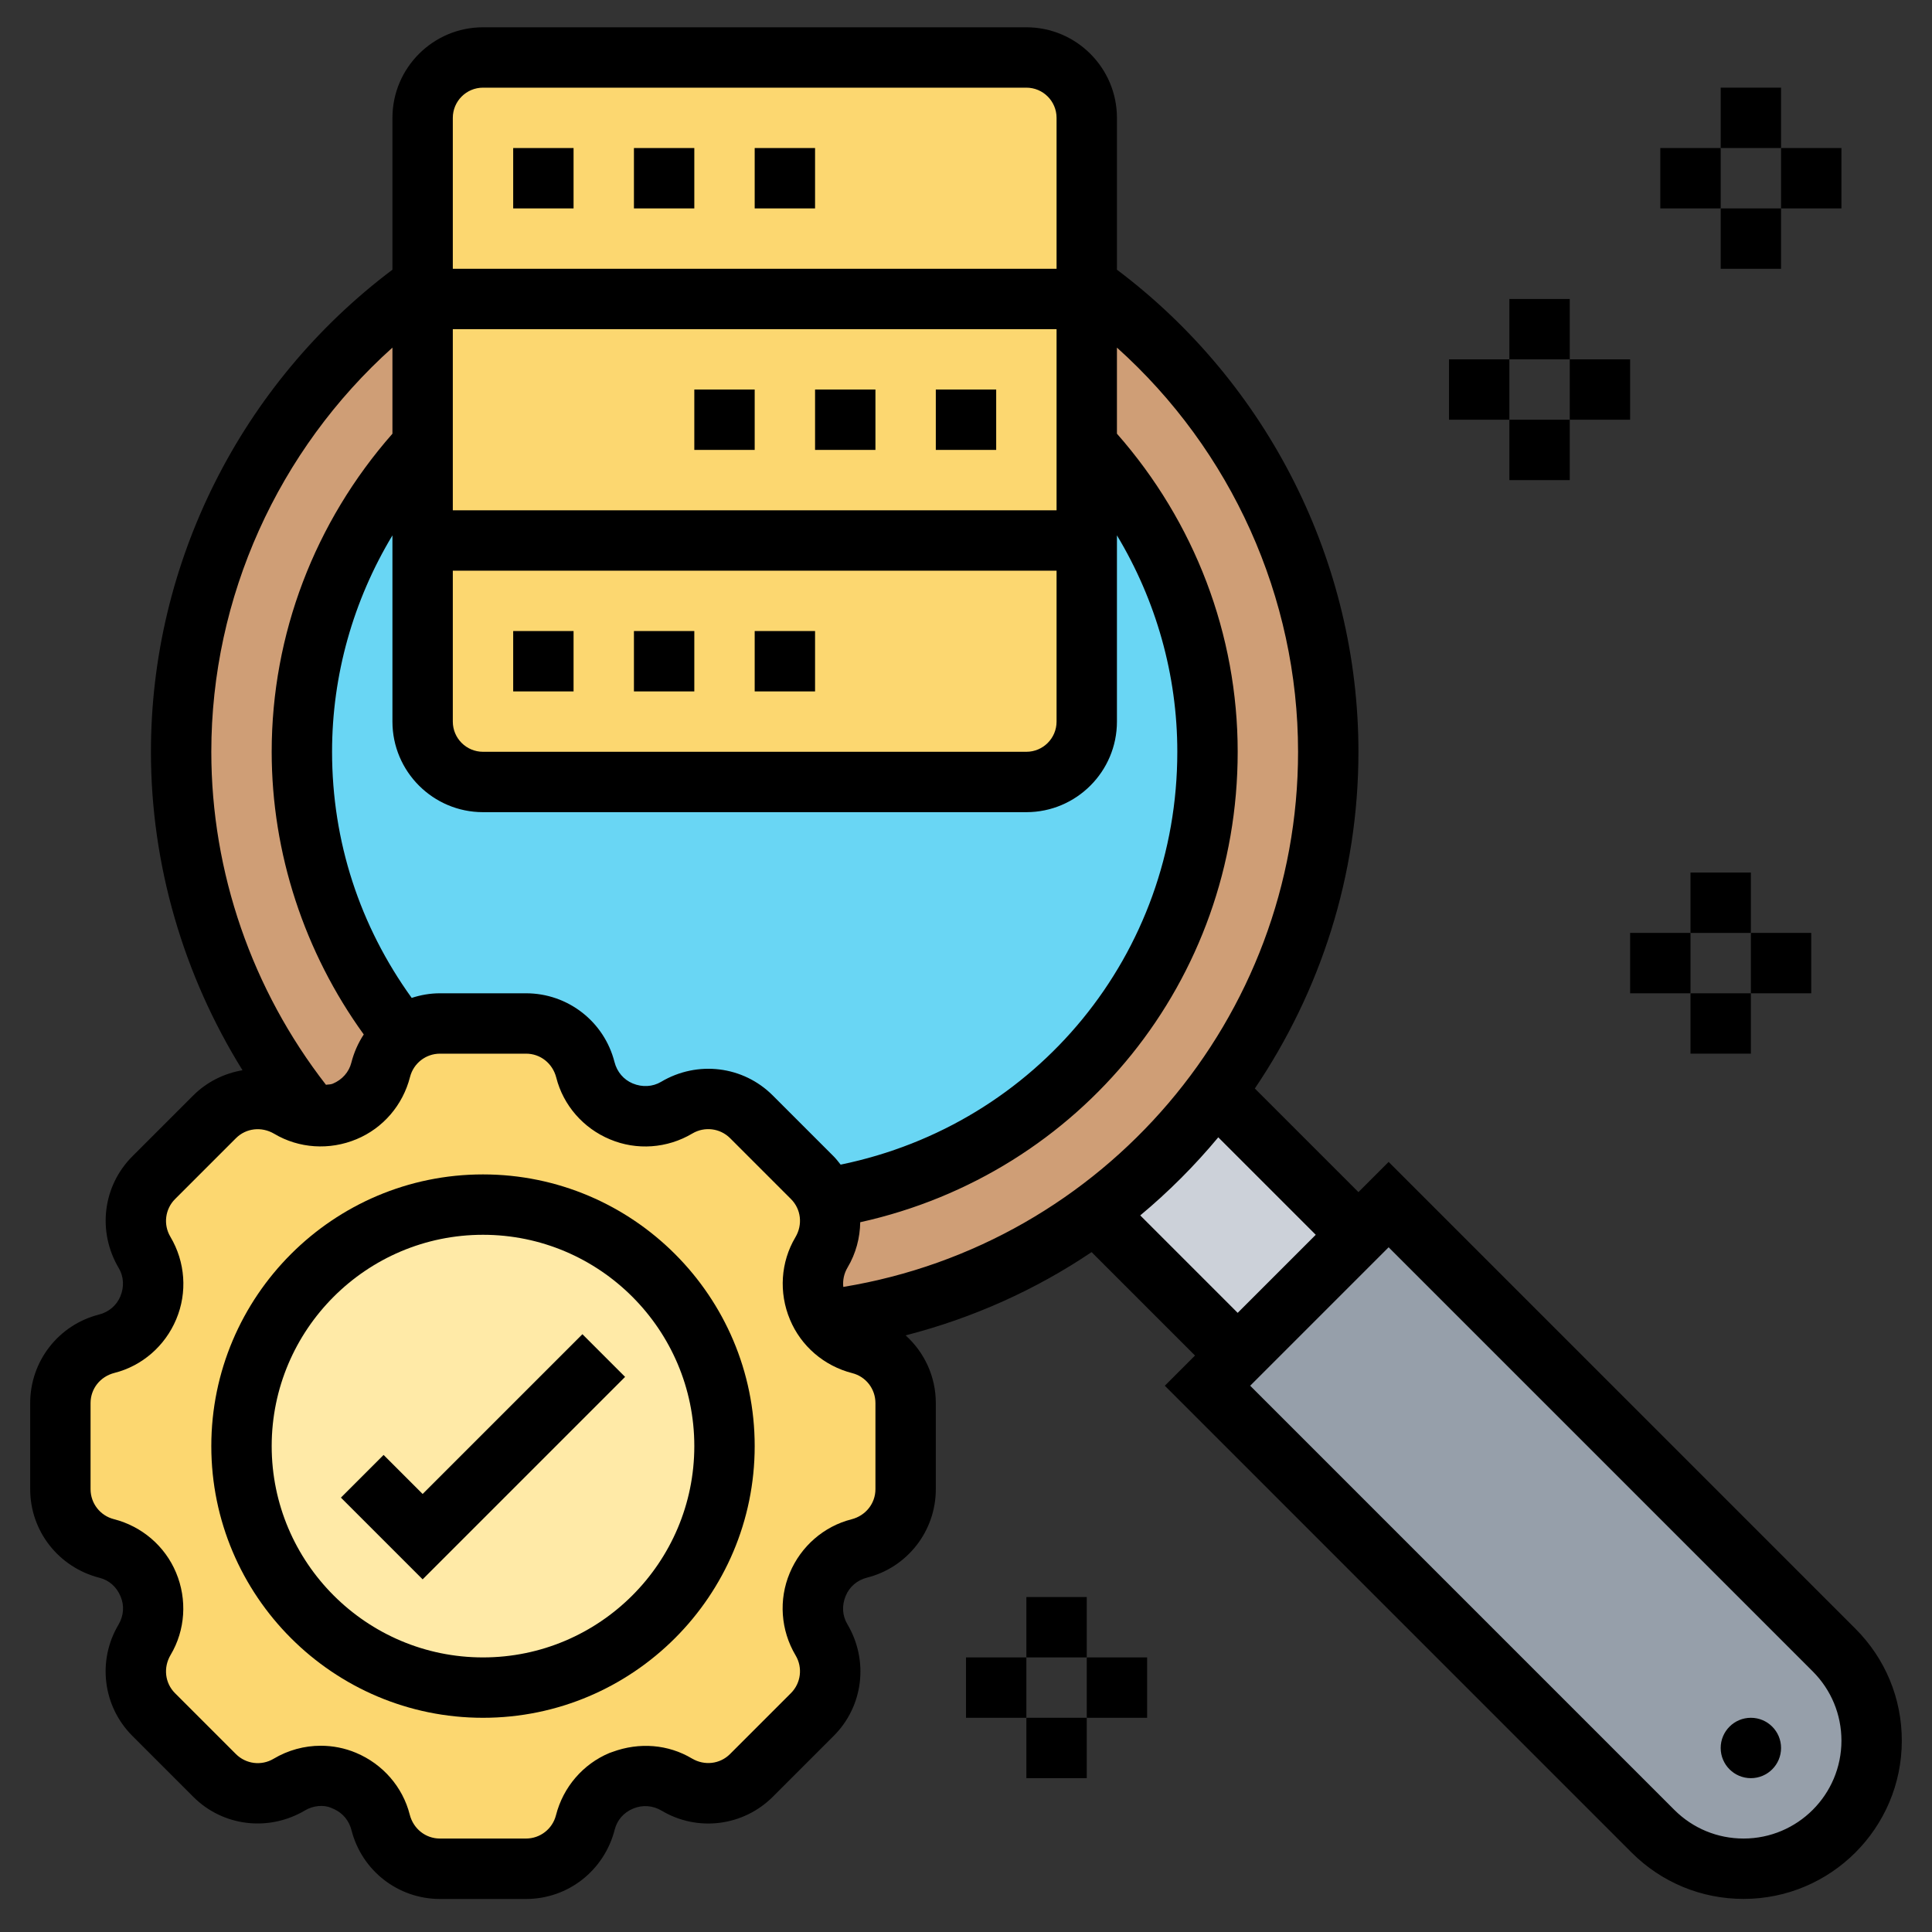 <svg xmlns="http://www.w3.org/2000/svg" id="Layer_5" height="512" viewBox="0 0 64 64" width="512"><rect x="0" y="0" width="64" height="64" fill="#333333" stroke="none"/><g><g><g><circle cx="25" cy="24.904" fill="#cf9e76" r="19"></circle></g><g><circle cx="25" cy="24.904" fill="#69d6f4" r="15"></circle></g><g><path d="m62 57.664c0 1.17-.48 2.23-1.24 3-.77.76-1.83 1.24-3 1.24-1.13 0-2.21-.45-3-1.24l-14.76-14.76 1-1 4-4 1-1 14.76 14.76c.79.79 1.24 1.87 1.24 3z" fill="#969faa"></path></g><g><path d="m45 40.904-4 4-4.72-4.72-.01-.01c1.53-1.12 2.88-2.46 4.01-3.99z" fill="#ccd1d9"></path></g><g><path d="m11.41 58.984c-.59-.25-1.27-.2-1.82.13l-.02.01c-.79.47-1.81.34-2.46-.31l-2.02-2.02c-.65-.65-.78-1.67-.31-2.46l.01-.02c.33-.55.38-1.23.13-1.82-.01 0-.01-.01-.01-.02-.25-.58-.75-1.02-1.36-1.18h-.03c-.89-.23-1.52-1.04-1.52-1.96v-2.86c0-.92.63-1.73 1.52-1.96h.03c.61-.16 1.11-.6 1.36-1.18 0-.01 0-.02.01-.02.25-.59.2-1.27-.13-1.82l-.01-.02c-.47-.79-.34-1.81.31-2.46l2.02-2.02c.65-.65 1.67-.78 2.46-.31l.02.01c.22.13.46.22.71.26.37.06.76.02 1.11-.13 0-.01.01-.01.02-.01.58-.25 1.02-.75 1.18-1.36v-.03c.12-.45.38-.83.73-1.1s.77-.42 1.23-.42h2.86c.92 0 1.73.63 1.96 1.52v.03c.16.61.6 1.11 1.18 1.36.01 0 .02 0 .02.01.59.25 1.27.2 1.82-.13l.02-.01c.79-.47 1.81-.34 2.46.31l2.02 2.02c.2.2.35.43.45.69.22.56.19 1.22-.14 1.77l-.01.02c-.33.55-.38 1.23-.13 1.82.01 0 .01.01.01.02.06.15.14.28.23.41.28.37.67.65 1.13.77h.03c.89.23 1.52 1.04 1.52 1.96v2.86c0 .92-.63 1.73-1.52 1.96h-.03c-.61.16-1.11.6-1.36 1.18 0 .01 0 .02-.01.02-.25.59-.2 1.27.13 1.82l.01.02c.47.79.34 1.81-.31 2.46l-2.02 2.02c-.65.65-1.67.78-2.46.31l-.02-.01c-.55-.33-1.23-.38-1.82-.13 0 .01-.01.01-.02.01-.58.25-1.02.75-1.18 1.36v.03c-.23.89-1.04 1.52-1.96 1.52h-2.86c-.92 0-1.73-.63-1.96-1.52v-.03c-.16-.61-.6-1.11-1.18-1.36-.01 0-.02 0-.02-.01z" fill="#fcd770"></path></g><g><circle cx="16" cy="47.904" fill="#ffeaa7" r="8"></circle></g><g><path d="m34 1.904c1.105 0 2 .895 2 2v12.49 7.51c0 1.105-.895 2-2 2h-18c-1.105 0-2-.895-2-2v-7.51-12.49c0-1.105.895-2 2-2z" fill="#fcd770"></path></g></g><g><path d="m17 20.904h2v2h-2z"></path><path d="m21 20.904h2v2h-2z"></path><path d="m25 20.904h2v2h-2z"></path><path d="m31 12.904h2v2h-2z"></path><path d="m23 12.904h2v2h-2z"></path><path d="m27 12.904h2v2h-2z"></path><path d="m17 4.904h2v2h-2z"></path><path d="m25 4.904h2v2h-2z"></path><path d="m21 4.904h2v2h-2z"></path><path d="m61.464 53.954-15.464-15.464-1 1-3.432-3.432c2.163-3.203 3.432-7.043 3.432-11.154 0-6.269-2.984-12.195-8-15.97v-5.03c0-1.654-1.346-3-3-3h-18c-1.654 0-3 1.346-3 3v5.03c-5.016 3.775-8 9.701-8 15.97 0 3.739 1.075 7.397 3.033 10.549-.601.103-1.175.38-1.631.835l-2.018 2.018c-.979.979-1.168 2.492-.449 3.703.163.273.186.616.051.937-.123.295-.38.518-.708.601-1.341.341-2.278 1.546-2.278 2.931v2.854c0 1.384.937 2.588 2.301 2.936.311.079.562.297.694.617.128.304.105.637-.071.936-.707 1.19-.518 2.704.461 3.683l2.018 2.018c.977.979 2.491 1.167 3.703.449.274-.164.618-.187.855-.088l.125.056c.276.132.477.373.558.69.342 1.341 1.546 2.277 2.93 2.277h2.854c1.384 0 2.588-.937 2.936-2.301.079-.311.297-.562.597-.687l.02-.009c.301-.125.644-.103.937.072 1.188.708 2.703.518 3.683-.461l2.018-2.018c.979-.979 1.168-2.492.449-3.702-.165-.279-.188-.612-.052-.937.125-.3.376-.518.71-.603 1.337-.341 2.274-1.545 2.274-2.929v-2.854c0-.877-.378-1.68-1-2.241 2.234-.575 4.31-1.511 6.16-2.758l3.426 3.426-1 1 15.465 15.466c.991.989 2.308 1.534 3.707 1.534 2.891 0 5.242-2.352 5.242-5.242 0-1.4-.546-2.718-1.536-3.708zm-18.464-29.05c0 8.826-6.429 16.308-15.065 17.727-.022-.217.021-.441.141-.642.278-.468.412-.985.42-1.501 7.301-1.617 12.504-8.008 12.504-15.584 0-3.889-1.425-7.61-4-10.538v-2.851c3.786 3.397 6 8.268 6 13.389zm-29.362 8.153c-1.722-2.387-2.638-5.186-2.638-8.153 0-2.548.703-5.013 2-7.169v6.169c0 1.654 1.346 3 3 3h18c1.654 0 3-1.346 3-3v-6.17c1.297 2.156 2 4.621 2 7.17 0 6.701-4.654 12.341-11.153 13.676-.074-.094-.146-.188-.231-.274l-2.018-2.018c-.979-.979-2.494-1.168-3.702-.449-.275.162-.617.185-.938.051-.295-.123-.518-.379-.602-.709-.342-1.341-1.546-2.277-2.93-2.277h-2.854c-.324 0-.637.056-.934.153zm1.362-14.153h20v5c0 .552-.448 1-1 1h-18c-.552 0-1-.448-1-1zm20-2h-20v-6h20zm-19-14h18c.552 0 1 .448 1 1v5h-20v-5c0-.551.448-1 1-1zm-3 8.611v2.852c-2.575 2.929-4 6.649-4 10.537 0 3.359 1.085 6.646 3.05 9.364-.184.28-.325.595-.412.937-.078.307-.301.563-.616.694-.071.03-.149.023-.224.036-2.445-3.144-3.798-7.037-3.798-11.031 0-5.121 2.214-9.992 6-13.389zm16 37.816c0 .468-.317.876-.793.998-.912.231-1.675.891-2.046 1.779-.371.881-.302 1.896.196 2.732.239.403.175.916-.156 1.247l-2.018 2.018c-.332.332-.845.396-1.266.145-.776-.462-1.731-.548-2.635-.213l-.096.034c-.872.365-1.531 1.128-1.769 2.062-.116.454-.524.771-.992.771h-2.854c-.468 0-.876-.317-.998-.793-.231-.912-.891-1.675-1.78-2.047-.373-.157-.771-.234-1.167-.234-.542 0-1.083.145-1.564.432-.403.24-.915.175-1.247-.156l-2.018-2.018c-.331-.331-.396-.844-.145-1.267.486-.817.556-1.832.179-2.729-.365-.872-1.128-1.531-2.062-1.769-.452-.116-.769-.524-.769-.992v-2.854c0-.469.316-.877.793-.998.913-.231 1.675-.891 2.046-1.779.371-.882.302-1.896-.196-2.732-.239-.403-.175-.916.156-1.247l2.018-2.018c.332-.331.844-.394 1.267-.145.816.486 1.831.554 2.729.178.873-.363 1.532-1.126 1.77-2.061.116-.454.524-.771.992-.771h2.854c.468 0 .876.317.998.793.231.913.891 1.676 1.78 2.046.88.371 1.895.302 2.731-.196.404-.238.916-.174 1.247.156l2.018 2.018c.331.331.396.844.145 1.266-.486.817-.556 1.832-.178 2.729.364.873 1.126 1.532 2.062 1.771.452.114.768.522.768.991zm8.772-9.069c.94-.783 1.804-1.649 2.585-2.587l3.229 3.229-2.586 2.586zm19.986 20.642c-.865 0-1.68-.337-2.293-.949l-14.051-14.051 4.586-4.586 14.05 14.05c.612.613.95 1.428.95 2.294 0 1.788-1.454 3.242-3.242 3.242z"></path><path d="m16 38.904c-4.963 0-9 4.037-9 9s4.037 9 9 9 9-4.037 9-9-4.037-9-9-9zm0 16c-3.859 0-7-3.141-7-7s3.141-7 7-7 7 3.141 7 7-3.141 7-7 7z"></path><path d="m14 49.49-1.293-1.293-1.414 1.414 2.707 2.707 6.707-6.707-1.414-1.414z"></path><circle cx="58" cy="57.904" r="1"></circle><path d="m50 9.904h2v2h-2z"></path><path d="m50 13.904h2v2h-2z"></path><path d="m52 11.904h2v2h-2z"></path><path d="m48 11.904h2v2h-2z"></path><path d="m57 2.904h2v2h-2z"></path><path d="m57 6.904h2v2h-2z"></path><path d="m59 4.904h2v2h-2z"></path><path d="m55 4.904h2v2h-2z"></path><path d="m56 28.904h2v2h-2z"></path><path d="m56 32.904h2v2h-2z"></path><path d="m58 30.904h2v2h-2z"></path><path d="m54 30.904h2v2h-2z"></path><path d="m34 52.904h2v2h-2z"></path><path d="m34 56.904h2v2h-2z"></path><path d="m36 54.904h2v2h-2z"></path><path d="m32 54.904h2v2h-2z"></path></g></g></svg>